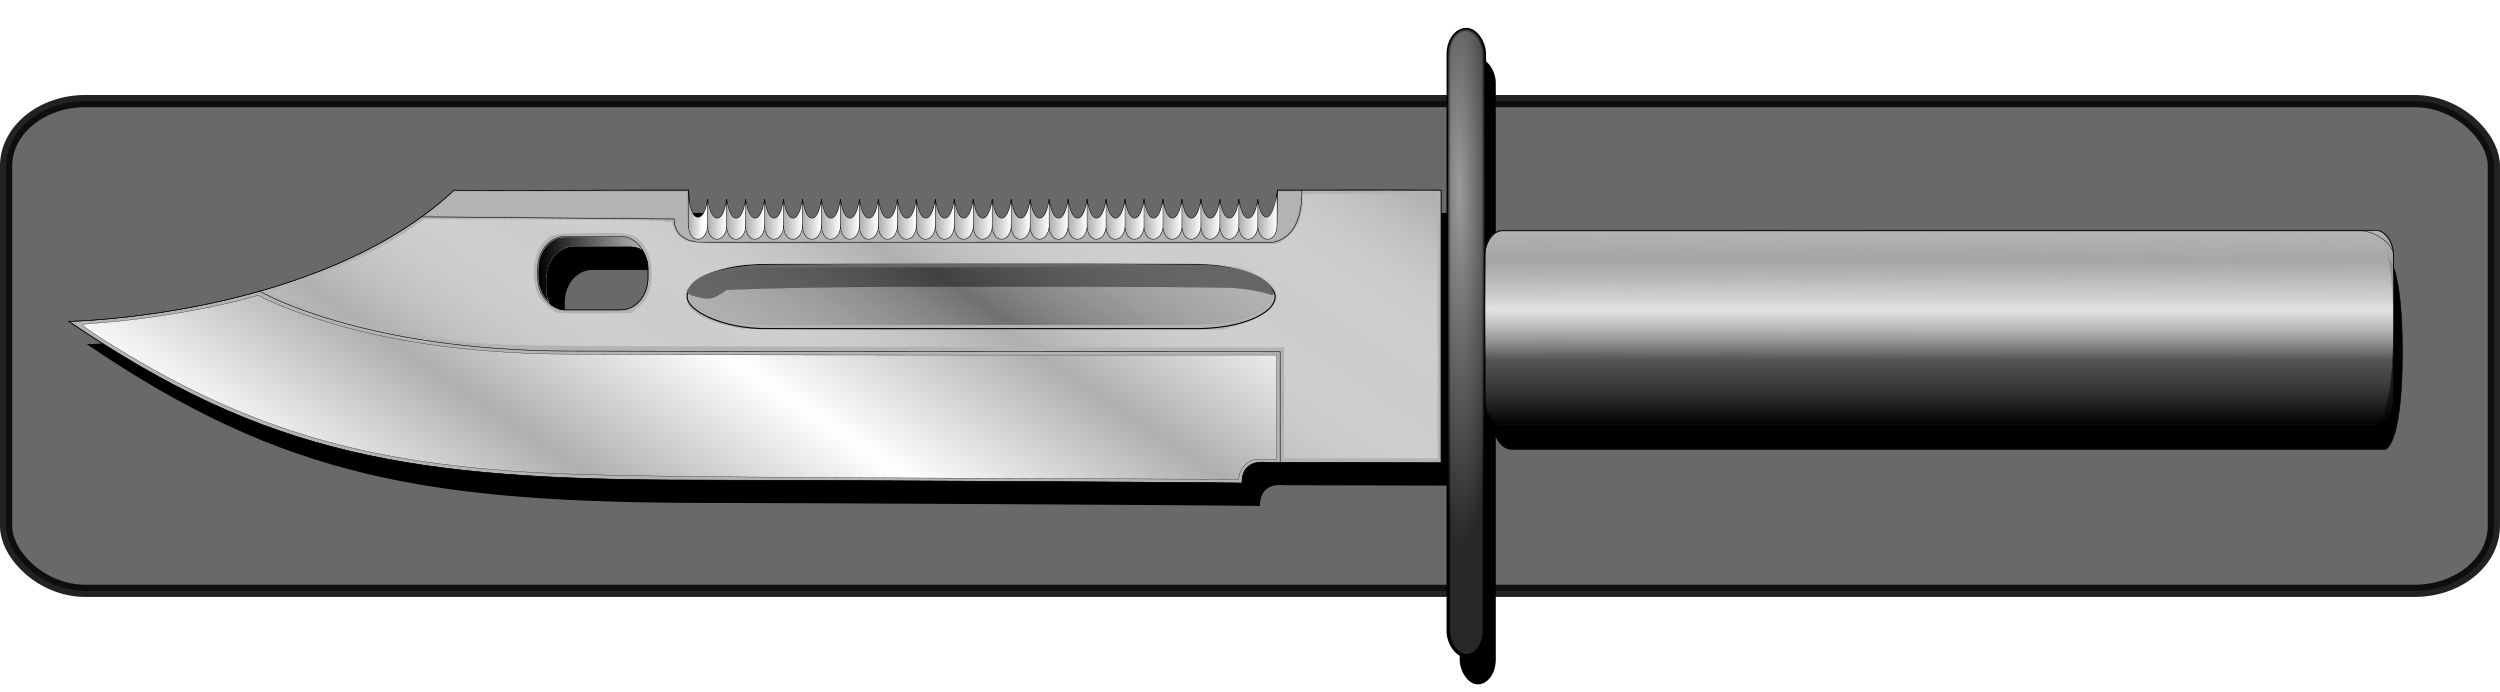 <svg xmlns="http://www.w3.org/2000/svg" xmlns:xlink="http://www.w3.org/1999/xlink" viewBox="0 0 437.53 121.11" version="1.0" enable-background="new"><defs><linearGradient id="v" y2="287.09" xlink:href="#a" gradientUnits="userSpaceOnUse" x2="-233.87" y1="287.09" x1="-237.09"/><linearGradient id="b"><stop offset="0"/><stop offset="1" stop-color="#727272" stop-opacity="0"/></linearGradient><linearGradient id="L" y2="310.84" xlink:href="#a" spreadMethod="reflect" gradientUnits="userSpaceOnUse" x2="-283.62" y1="336.34" x1="-300.77"/><linearGradient id="P" y2="298.8" xlink:href="#b" gradientUnits="userSpaceOnUse" x2="-97.062" gradientTransform="matrix(1 0 0 -1 .911 .109)" y1="322.66" x1="-97.062"/><linearGradient id="e" y2="295.53" gradientUnits="userSpaceOnUse" x2="-298.7" y1="295.53" x1="-316.63"><stop offset="0"/><stop offset=".5" stop-opacity=".498"/><stop offset="1" stop-opacity="0"/></linearGradient><linearGradient id="f" y2="286.83" xlink:href="#a" gradientUnits="userSpaceOnUse" x2="-287.8" y1="286.83" x1="-290.25"/><linearGradient id="g" y2="287.07" xlink:href="#a" gradientUnits="userSpaceOnUse" x2="-283.67" y1="287.07" x1="-286.9"/><linearGradient id="h" y2="287.11" xlink:href="#a" gradientUnits="userSpaceOnUse" x2="-280.36" y1="287.11" x1="-283.56"/><linearGradient id="i" y2="287.11" xlink:href="#a" gradientUnits="userSpaceOnUse" x2="-277.04" y1="287.11" x1="-280.25"/><linearGradient id="j" y2="287.1" xlink:href="#a" gradientUnits="userSpaceOnUse" x2="-273.72" y1="287.1" x1="-276.94"/><linearGradient id="k" y2="287.1" xlink:href="#a" gradientUnits="userSpaceOnUse" x2="-270.4" y1="287.1" x1="-273.62"/><linearGradient id="l" y2="287.1" xlink:href="#a" gradientUnits="userSpaceOnUse" x2="-267.08" y1="287.1" x1="-270.29"/><linearGradient id="m" y2="287.1" xlink:href="#a" gradientUnits="userSpaceOnUse" x2="-263.76" y1="287.1" x1="-266.98"/><linearGradient id="n" y2="287.09" xlink:href="#a" gradientUnits="userSpaceOnUse" x2="-260.44" y1="287.09" x1="-263.65"/><linearGradient id="o" y2="287.09" xlink:href="#a" gradientUnits="userSpaceOnUse" x2="-257.12" y1="287.09" x1="-260.33"/><linearGradient id="p" y2="287.09" xlink:href="#a" gradientUnits="userSpaceOnUse" x2="-253.8" y1="287.09" x1="-257.01"/><linearGradient id="q" y2="287.09" xlink:href="#a" gradientUnits="userSpaceOnUse" x2="-250.48" y1="287.09" x1="-253.69"/><linearGradient id="r" y2="287.09" xlink:href="#a" gradientUnits="userSpaceOnUse" x2="-247.16" y1="287.09" x1="-250.37"/><linearGradient id="s" y2="287.09" xlink:href="#a" gradientUnits="userSpaceOnUse" x2="-243.84" y1="287.09" x1="-247.05"/><linearGradient id="t" y2="287.09" xlink:href="#a" gradientUnits="userSpaceOnUse" x2="-240.52" y1="287.09" x1="-243.73"/><linearGradient id="u" y2="287.09" xlink:href="#a" gradientUnits="userSpaceOnUse" x2="-237.2" y1="287.09" x1="-240.41"/><linearGradient id="a"><stop offset="0" stop-color="#afafaf"/><stop offset="1" stop-color="#fff"/></linearGradient><linearGradient id="w" y2="287.09" xlink:href="#a" gradientUnits="userSpaceOnUse" x2="-230.55" y1="287.09" x1="-233.77"/><linearGradient id="x" y2="287.09" xlink:href="#a" gradientUnits="userSpaceOnUse" x2="-227.23" y1="287.09" x1="-230.45"/><linearGradient id="H" y2="287.1" xlink:href="#a" gradientUnits="userSpaceOnUse" x2="-194.04" y1="287.1" x1="-197.25"/><linearGradient id="G" y2="287.1" xlink:href="#a" gradientUnits="userSpaceOnUse" x2="-197.36" y1="287.1" x1="-200.57"/><linearGradient id="F" y2="287.1" xlink:href="#a" gradientUnits="userSpaceOnUse" x2="-200.68" y1="287.1" x1="-203.89"/><linearGradient id="E" y2="287.1" xlink:href="#a" gradientUnits="userSpaceOnUse" x2="-204" y1="287.1" x1="-207.21"/><linearGradient id="D" y2="287.09" xlink:href="#a" gradientUnits="userSpaceOnUse" x2="-207.31" y1="287.09" x1="-210.53"/><linearGradient id="C" y2="287.09" xlink:href="#a" gradientUnits="userSpaceOnUse" x2="-210.63" y1="287.09" x1="-213.85"/><linearGradient id="B" y2="287.09" xlink:href="#a" gradientUnits="userSpaceOnUse" x2="-213.95" y1="287.09" x1="-217.17"/><linearGradient id="A" y2="287.09" xlink:href="#a" gradientUnits="userSpaceOnUse" x2="-217.27" y1="287.09" x1="-220.49"/><linearGradient id="z" y2="287.09" xlink:href="#a" gradientUnits="userSpaceOnUse" x2="-220.59" y1="287.09" x1="-223.81"/><linearGradient id="y" y2="287.09" xlink:href="#a" gradientUnits="userSpaceOnUse" x2="-223.91" y1="287.09" x1="-227.13"/><linearGradient id="J" y2="286.53" xlink:href="#a" gradientUnits="userSpaceOnUse" x2="-187.37" y1="286.53" x1="-190.61"/><linearGradient id="I" y2="287.1" xlink:href="#a" gradientUnits="userSpaceOnUse" x2="-190.72" y1="287.1" x1="-193.93"/><linearGradient id="M" y2="310.84" spreadMethod="reflect" gradientUnits="userSpaceOnUse" x2="-283.62" y1="336.34" x1="-300.77"><stop offset="0" stop-color="#afafaf"/><stop offset="1" stop-color="#fff" stop-opacity=".318"/></linearGradient><linearGradient id="N" y2="310.84" xlink:href="#b" spreadMethod="reflect" gradientUnits="userSpaceOnUse" x2="-280.3" y1="336.34" x1="-297.77"/><linearGradient id="O" y2="310.84" gradientUnits="userSpaceOnUse" x2="-96.938" gradientTransform="translate(.911 -.109)" y1="288.55" x1="-96.812"><stop offset="0" stop-color="#b3b3b3"/><stop offset="1" stop-color="#b3b3b3" stop-opacity="0"/></linearGradient><linearGradient id="Q" y2="279.72" spreadMethod="reflect" gradientUnits="userSpaceOnUse" x2="-96.954" gradientTransform="translate(.911 -.109)" y1="302.66" x1="-96.954"><stop offset="0" stop-color="#fff"/><stop offset=".385" stop-color="#fff" stop-opacity=".008"/><stop offset="1" stop-color="#f9f9f9" stop-opacity=".008"/></linearGradient><filter id="c"><feGaussianBlur stdDeviation="1.931"/></filter><filter id="K" height="1.451" width="1.039" y="-.226" x="-.02"><feGaussianBlur stdDeviation=".829"/></filter><radialGradient id="d" gradientUnits="userSpaceOnUse" cy="300.85" cx="-154.75" gradientTransform="matrix(-2.401 .016 -.133 -20.566 -486.94 6471.4)" r="3.657"><stop offset="0" stop-color="#f2f2f2"/><stop offset=".83"/><stop offset="1"/></radialGradient></defs><rect transform="translate(410.796 -248.419)" rx="13.89" ry="11.369" height="85.712" width="435.39" y="266.11" x="-409.73" stroke-linejoin="round" enable-background="accumulate" stroke-opacity=".866" stroke="#000" stroke-linecap="round" stroke-width="2.138" fill="#696969"/><g transform="translate(410.796 -248.419)" filter="url(#c)"><path d="M-328.17 285.69c-23.74 22.22-67.44 22.97-67.44 22.97 34.6 23.48 59.59 27.78 109.88 27.78 14.49 0 90.01.4 95.44.53-.07-4.36 4.18-3.63 4.18-3.63l30.66.07v-47.72s-14.28-.04-28.62 0h-.04l-.67 5.97-102.04.01-.32-5.98c-17.3-.03-35.09.12-41.03 0zm21.03 9.97h9.72c.67 0 1.3.15 1.88.43.18.09.3.27.47.38.46.86.81 1.83.81 2.94v1.62c0 3.11-2.12 5.63-4.78 5.63h-9.72c-.9 0-1.69-.35-2.41-.85-.13-.24-.31-.45-.4-.72-.25-.67-.38-1.41-.38-2.18v-1.63c0-.78.13-1.51.38-2.19.24-.67.59-1.3 1.03-1.81.43-.51.95-.9 1.53-1.19.57-.28 1.21-.43 1.87-.43z" fill-rule="evenodd"/><rect rx="3.157" ry="4.293" height="109.6" width="6.313" y="258.59" x="-155.33"/><path d="M-146.19 293.09H6.59c-.003-.01 3.063.05 3.063 16.97v.09c0 17.02-3.2 17.08-3.156 16.92h-152.69c-1.75 0-3.16-1.91-3.16-4.29v-25.4c0-2.38 1.41-4.29 3.16-4.29z" stroke-linejoin="round" enable-background="accumulate" stroke="#000" stroke-linecap="round" stroke-width=".1"/></g><g transform="translate(410.796 -248.419)"><path d="M-331.3 281.69c-23.74 22.22-67.43 22.97-67.43 22.97 34.59 23.48 59.59 27.78 109.87 27.78 14.49 0 90.01.4 95.44.53-.06-4.36 4.19-3.63 4.19-3.63l30.65.07v-47.72s-14.28-.04-28.62 0h-.03l-.68 5.97-102.04.01-.32-5.98c-17.3-.03-35.09.12-41.03 0zm21.03 9.97h9.72c.67 0 1.3.15 1.88.43.18.09.3.27.47.38.46.86.81 1.83.81 2.94v1.62c0 3.11-2.12 5.63-4.78 5.63h-9.72c-.89 0-1.69-.35-2.41-.85-.13-.24-.31-.45-.4-.72-.24-.67-.38-1.41-.38-2.18v-1.63c0-.78.14-1.51.38-2.19.24-.67.59-1.3 1.03-1.81.43-.51.96-.9 1.53-1.19.57-.28 1.21-.43 1.87-.43z" fill-rule="evenodd" stroke="#000" stroke-width=".1" fill="#b3b3b3"/><rect rx="13.89" ry="5.619" height="11.238" width="102.91" y="294.7" x="-290.55" stroke-linejoin="round" stroke-opacity=".974" stroke="#000" stroke-linecap="round" stroke-width=".2" fill="none"/><path d="M-298.19 292.47c-.17-.11-.29-.29-.47-.38-.57-.28-1.21-.43-1.87-.43h-9.72c-.66 0-1.3.15-1.87.43-.58.29-1.1.68-1.54 1.19-.43.51-.79 1.14-1.03 1.81-.24.68-.37 1.41-.37 2.19v1.63c0 .77.13 1.51.37 2.18.1.27.28.48.41.72.71.5 1.51.85 2.4.85h9.72c2.66 0 4.79-2.52 4.78-5.63v-1.62c0-1.11-.34-2.08-.81-2.94z" stroke-linejoin="round" stroke-opacity=".974" stroke="#000" stroke-linecap="round" stroke-width=".1" fill="none"/><path d="M-311.88 289.78c-2.65 0-4.81 2.51-4.81 5.63v1.62c0 2.07 1 3.81 2.41 4.78-.13-.24-.31-.45-.41-.72-.24-.67-.37-1.41-.37-2.18v-1.63c0-.78.13-1.51.37-2.19.24-.67.6-1.3 1.03-1.81.44-.51.96-.9 1.54-1.19.57-.28 1.21-.43 1.87-.43h9.72c.66 0 1.3.15 1.87.43.18.09.3.27.47.38-.85-1.58-2.25-2.69-3.97-2.69h-9.72z" stroke-linejoin="round" stroke-opacity=".974" stroke="#000" stroke-linecap="round" stroke-width=".1" fill="none"/><path d="M-337.01 286.37l44.19.38s-.37 4.12 5.18 4.12l99.27-.01s5.6 0 5.41-9.12M-365.42 299.31c.31.32 18.18 10.42 54.04 10.55 35.86.12 124.63.12 124.63.12s.01 19.34 0 19.38" stroke="#000" stroke-width=".1" fill="none"/><rect rx="3.157" ry="4.293" height="109.6" width="6.313" y="253.59" x="-157.33" stroke-linejoin="round" stroke="#000" stroke-linecap="round" stroke-width=".6" fill="#4d4d4d"/><path d="M-147.75 288.83H5.02c.003-.01 3.069.05 3.069 16.98v.08c0 17.02-3.2 17.09-3.157 16.92h-152.68c-1.75 0-3.16-1.91-3.16-4.29v-25.4c0-2.38 1.41-4.29 3.16-4.29z" stroke-linejoin="round" enable-background="accumulate" stroke="#000" stroke-linecap="round" stroke-width=".1" fill="#747474"/><g stroke="#000" stroke-width=".1"><path d="M-283.62 283.24v4.49M-280.3 283.26v4.47" fill-rule="evenodd" fill-opacity=".75"/><path d="M-283.62 283.28c.59 4.45 2.71 4.45 3.32.01M-283.62 287.73c0 3.53 3.32 3.25 3.32 0" fill="none"/><path d="M-220.54 283.26v4.47" fill-rule="evenodd" fill-opacity=".75"/><path d="M-223.86 283.28c.59 4.45 2.71 4.45 3.32.01M-223.86 287.73c0 3.53 3.32 3.25 3.32 0" fill="none"/><path d="M-213.899 283.26v4.47" fill-rule="evenodd" fill-opacity=".75"/><path d="M-217.219 283.28c.59 4.45 2.71 4.45 3.32.01M-217.219 287.73c0 3.53 3.32 3.25 3.32 0" fill="none"/><path d="M-263.704 283.26v4.47" fill-rule="evenodd" fill-opacity=".75"/><path d="M-267.024 283.28c.59 4.45 2.71 4.45 3.32.01M-267.024 287.73c0 3.53 3.32 3.25 3.32 0" fill="none"/><path d="M-273.665 283.26v4.47" fill-rule="evenodd" fill-opacity=".75"/><path d="M-276.985 283.28c.59 4.45 2.71 4.45 3.32.01M-276.985 287.73c0 3.53 3.32 3.25 3.32 0" fill="none"/><path d="M-227.18 283.26v4.47" fill-rule="evenodd" fill-opacity=".75"/><path d="M-230.5 283.28c.59 4.45 2.71 4.45 3.32.01M-230.5 287.73c0 3.53 3.32 3.25 3.32 0" fill="none"/><path d="M-217.22 283.26v4.47" fill-rule="evenodd" fill-opacity=".75"/><path d="M-220.54 283.28c.59 4.45 2.71 4.45 3.32.01M-220.54 287.73c0 3.53 3.32 3.25 3.32 0" fill="none"/><path d="M-207.258 283.26v4.47" fill-rule="evenodd" fill-opacity=".75"/><path d="M-210.578 283.28c.59 4.45 2.71 4.45 3.32.01M-210.578 287.73c0 3.53 3.32 3.25 3.32 0" fill="none"/><path d="M-260.384 283.26v4.47" fill-rule="evenodd" fill-opacity=".75"/><path d="M-263.704 283.28c.59 4.45 2.71 4.45 3.32.01M-263.704 287.73c0 3.53 3.32 3.25 3.32 0" fill="none"/><path d="M-233.821 283.26v4.47" fill-rule="evenodd" fill-opacity=".75"/><path d="M-237.141 283.28c.59 4.45 2.71 4.45 3.32.01M-237.141 287.73c0 3.53 3.32 3.25 3.32 0" fill="none"/><path d="M-240.462 283.26v4.47" fill-rule="evenodd" fill-opacity=".75"/><path d="M-243.782 283.28c.59 4.45 2.71 4.45 3.32.01M-243.782 287.73c0 3.53 3.32 3.25 3.32 0" fill="none"/><g><path d="M-253.743 283.26v4.47" fill-rule="evenodd" fill-opacity=".75"/><path d="M-257.063 283.28c.59 4.45 2.71 4.45 3.32.01M-257.063 287.73c0 3.53 3.32 3.25 3.32 0" fill="none"/></g><g><path d="M-243.782 283.26v4.47" fill-rule="evenodd" fill-opacity=".75"/><path d="M-247.102 283.28c.59 4.45 2.71 4.45 3.32.01M-247.102 287.73c0 3.53 3.32 3.25 3.32 0" fill="none"/></g><g><path d="M-210.579 283.26v4.47" fill-rule="evenodd" fill-opacity=".75"/><path d="M-213.899 283.28c.59 4.45 2.71 4.45 3.32.01M-213.899 287.73c0 3.53 3.32 3.25 3.32 0" fill="none"/></g><g><path d="M-223.86 283.26v4.47" fill-rule="evenodd" fill-opacity=".75"/><path d="M-227.18 283.28c.59 4.45 2.71 4.45 3.32.01M-227.18 287.73c0 3.53 3.32 3.25 3.32 0" fill="none"/></g><g><path d="M-237.141 283.26v4.47" fill-rule="evenodd" fill-opacity=".75"/><path d="M-240.461 283.28c.59 4.45 2.71 4.45 3.32.01M-240.461 287.73c0 3.53 3.32 3.25 3.32 0" fill="none"/></g><g><path d="M-250.423 283.26v4.47" fill-rule="evenodd" fill-opacity=".75"/><path d="M-253.743 283.28c.59 4.45 2.71 4.45 3.32.01M-253.743 287.73c0 3.53 3.32 3.25 3.32 0" fill="none"/></g><g><path d="M-267.024 283.26v4.47" fill-rule="evenodd" fill-opacity=".75"/><path d="M-270.344 283.28c.59 4.45 2.71 4.45 3.32.01M-270.344 287.73c0 3.53 3.32 3.25 3.32 0" fill="none"/></g><g><path d="M-270.345 283.26v4.47" fill-rule="evenodd" fill-opacity=".75"/><path d="M-273.665 283.28c.59 4.45 2.71 4.45 3.32.01M-273.665 287.73c0 3.53 3.32 3.25 3.32 0" fill="none"/></g><g><path d="M-247.102 283.26v4.47" fill-rule="evenodd" fill-opacity=".75"/><path d="M-250.422 283.28c.59 4.45 2.71 4.45 3.32.01M-250.422 287.73c0 3.53 3.32 3.25 3.32 0" fill="none"/></g><g><path d="M-276.985 283.26v4.47" fill-rule="evenodd" fill-opacity=".75"/><path d="M-280.305 283.28c.59 4.45 2.71 4.45 3.32.01M-280.305 287.73c0 3.53 3.32 3.25 3.32 0" fill="none"/><path d="M-286.955 283.26v4.47" fill-rule="evenodd" fill-opacity=".75"/></g><g><path d="M-230.5 283.26v4.47" fill-rule="evenodd" fill-opacity=".75"/><path d="M-233.82 283.28c.59 4.45 2.71 4.45 3.32.01M-233.82 287.73c0 3.53 3.32 3.25 3.32 0" fill="none"/></g><g><path d="M-257.063 283.26v4.47" fill-rule="evenodd" fill-opacity=".75"/><path d="M-260.383 283.28c.59 4.45 2.71 4.45 3.32.01M-260.383 287.73c0 3.53 3.32 3.25 3.32 0" fill="none"/></g><g><path d="M-200.624 283.26v4.47" fill-rule="evenodd" fill-opacity=".75"/><path d="M-203.944 283.28c.59 4.45 2.71 4.45 3.32.01M-203.944 287.73c0 3.53 3.32 3.25 3.32 0" fill="none"/></g><g><path d="M-193.983 283.26v4.47" fill-rule="evenodd" fill-opacity=".75"/><path d="M-197.303 283.28c.59 4.45 2.71 4.45 3.32.01M-197.303 287.73c0 3.53 3.32 3.25 3.32 0" fill="none"/></g><g><path d="M-197.304 283.26v4.47" fill-rule="evenodd" fill-opacity=".75"/><path d="M-200.624 283.28c.59 4.45 2.71 4.45 3.32.01M-200.624 287.73c0 3.53 3.32 3.25 3.32 0" fill="none"/></g><g><path d="M-203.944 283.26v4.47" fill-rule="evenodd" fill-opacity=".75"/><path d="M-207.264 283.28c.59 4.45 2.71 4.45 3.32.01M-207.264 287.73c0 3.53 3.32 3.25 3.32 0" fill="none"/></g><g><path d="M-283.615 283.26v4.47" fill-rule="evenodd" fill-opacity=".75"/><path d="M-286.955 283.28c.59 4.45 2.73 4.45 3.34.01M-286.955 287.73c0 3.53 3.34 3.25 3.34 0" fill="none"/></g><path d="M-190.66 283.26v4.47" fill-rule="evenodd" fill-opacity=".75"/><g fill="none"><path d="M-193.98 283.28c.59 4.45 2.71 4.45 3.32.01M-193.98 287.73c0 3.53 3.32 3.25 3.32 0"/></g><g><path d="M-290.305 281.7c0 1.49.02 4.54.02 6.03" fill-rule="evenodd" fill-opacity=".75"/><path d="M-290.285 287.73c0 3.53 3.33 3.25 3.33 0" fill="none"/><g fill="none"><path d="M-187.23 281.7c14.34-.04 28.64 0 28.64 0v47.73l-30.69-.07s-4.23-.75-4.16 3.6c-5.43-.12-80.97-.5-95.46-.5-50.29 0-75.26-4.3-109.86-27.78 0 0 43.69-.76 67.43-22.98 5.93.12 23.72-.03 41.03 0M-286.95 283.29c-.59 4.45-3.28 4.44-3.35-1.59"/></g></g><path d="M-187.21 281.69c0 1.49-.11 4.55-.11 6.04" fill-rule="evenodd" fill-opacity=".75"/><g fill="none"><path d="M-190.68 283.27c.59 4.45 2.72 4.46 3.48-1.57M-187.32 287.73c0 3.53-3.34 3.25-3.34 0"/></g></g><rect rx="3.157" ry="4.293" height="109.6" width="6.313" y="253.59" x="-157.33" opacity=".479" fill="url(#d)"/><path d="M-315.13 300.86c-.6-.68-.99-1.45-1.24-2.4-.29-1.13-.27-3.53.04-4.7.39-1.47 1.4-2.78 2.59-3.37 1.01-.49.66-.47 6.7-.47 4.4 0 5.43.02 5.71.09.82.21 1.55.67 2.18 1.36.22.23.39.44.39.47s-.12.01-.27-.05c-.74-.26-.95-.27-6.36-.27-5.58 0-5.68 0-6.5.33-1.77.72-2.95 2.41-3.25 4.66-.05.33-.06 1.07-.04 1.97.02 1.29.04 1.51.18 2.04.09.33.15.6.14.61 0 .01-.13-.11-.27-.27z" stroke-linejoin="round" stroke="#000" stroke-linecap="round" stroke-width=".013" fill="url(#e)"/></g><path transform="translate(410.796 -248.419)" d="M-288.82 290.21c-.13-.02-.27-.06-.4-.13-.53-.28-.89-.93-.99-1.81-.02-.22-.02-.37-.03-1.65v-2.24l-.01-.93.02.16c.13.87.31 1.53.57 2.04.12.23.24.4.38.54s.28.22.43.27c.07.02.08.02.2.02s.14 0 .21-.02c.26-.07.52-.29.75-.63.24-.36.46-.9.61-1.52.02-.07.04-.18.05-.22l.02-.08v2.01c0 1.46 0 2.03-.01 2.09-.05.41-.12.7-.24.98-.25.61-.7 1.02-1.21 1.11-.09.01-.27.02-.35.01z" stroke-linejoin="round" stroke="#000" stroke-linecap="round" stroke-width=".001" fill="url(#f)"/><path transform="translate(410.796 -248.419)" d="M-285.48 290.21c-.69-.1-1.19-.73-1.35-1.7-.07-.38-.07-.35-.07-2.62 0-2.01 0-2.02.02-1.95.23 1.24.59 2.09 1.04 2.49.11.1.23.17.36.21.07.02.08.02.2.02s.13 0 .2-.02c.47-.14.87-.73 1.17-1.72.08-.25.16-.55.23-.91.01-.05.01 3.82 0 3.98-.07 1.16-.61 2.01-1.4 2.2-.07.01-.1.02-.23.02h-.17z" stroke-linejoin="round" stroke="#000" stroke-linecap="round" stroke-width=".001" fill="url(#g)"/><path transform="translate(410.796 -248.419)" d="M-282.15 290.21c-.45-.07-.83-.37-1.08-.86-.19-.36-.29-.8-.32-1.33-.01-.17-.01-4.05 0-4 .08.4.14.63.21.88.3.99.72 1.61 1.18 1.74.09.03.25.03.33.02.21-.05.42-.19.61-.42.33-.41.61-1.12.81-2.02.02-.11.04-.21.05-.22 0-.04 0 3.92-.01 4.03-.03.47-.13.87-.31 1.23-.26.5-.62.82-1.08.93-.07.01-.1.02-.22.02h-.17z" stroke-linejoin="round" stroke="#000" stroke-linecap="round" stroke-width=".001" fill="url(#h)"/><path transform="translate(410.796 -248.419)" d="M-278.84 290.21c-.55-.07-1.02-.55-1.24-1.26-.08-.25-.12-.47-.15-.83-.02-.11-.02-4.18-.01-4.11 0 .02.02.12.05.22.3 1.42.81 2.3 1.4 2.42.07.02.2.02.28 0 .49-.1.93-.72 1.24-1.74.08-.26.16-.61.22-.88.01-.08.01-.04.01 1.93 0 2.18 0 2.08-.04 2.38-.1.6-.32 1.1-.66 1.44-.29.29-.61.44-.96.43h-.14z" stroke-linejoin="round" stroke="#000" stroke-linecap="round" stroke-width=".001" fill="url(#i)"/><path transform="translate(410.796 -248.419)" d="M-275.52 290.21c-.5-.07-.93-.46-1.18-1.08-.1-.26-.16-.55-.2-.9-.03-.29-.04-.49-.04-2.44.01-1.64.01-1.86.02-1.8.05.29.14.65.21.9.32 1.05.75 1.67 1.24 1.76.09.02.25.02.33-.01.26-.07.52-.31.74-.67.25-.41.46-.99.61-1.69.02-.1.05-.21.06-.25.01-.08.01-.04.01 1.93 0 2.16 0 2.08-.04 2.35-.07.5-.23.91-.46 1.24-.25.35-.6.59-.96.65-.08.01-.26.02-.34.01z" stroke-linejoin="round" stroke="#000" stroke-linecap="round" stroke-width=".001" fill="url(#j)"/><path transform="translate(410.796 -248.419)" d="M-272.2 290.21c-.5-.07-.93-.46-1.18-1.08-.1-.26-.16-.55-.2-.9-.03-.29-.04-.49-.04-2.44.01-1.64.01-1.86.02-1.8.05.29.14.65.21.9.32 1.05.75 1.67 1.24 1.76.09.02.25.02.33-.01.57-.16 1.05-1.01 1.35-2.36.02-.1.05-.21.06-.25.01-.08.01-.04.01 1.93 0 2.16 0 2.08-.04 2.35-.07.5-.23.92-.46 1.24-.26.36-.6.59-.96.65-.08.01-.26.02-.34.01z" stroke-linejoin="round" stroke="#000" stroke-linecap="round" stroke-width=".001" fill="url(#k)"/><path transform="translate(410.796 -248.419)" d="M-268.88 290.21c-.5-.07-.93-.46-1.18-1.08-.1-.26-.16-.55-.2-.9-.03-.29-.04-.49-.03-2.44 0-1.64 0-1.86.01-1.8.05.29.14.65.21.9.32 1.05.75 1.67 1.24 1.76.09.02.25.02.33-.01.57-.16 1.05-1.01 1.35-2.36.03-.1.05-.21.06-.25.01-.08.01-.04.01 1.94 0 2.16 0 2.07-.04 2.34-.07.5-.23.92-.46 1.24-.26.36-.6.59-.96.65-.08.01-.26.02-.34.01z" stroke-linejoin="round" stroke="#000" stroke-linecap="round" stroke-width=".001" fill="url(#l)"/><path transform="translate(410.796 -248.419)" d="M-265.56 290.21c-.56-.07-1.02-.55-1.24-1.28-.1-.3-.14-.6-.16-1.04-.02-.35-.02-3.99 0-3.9.05.29.14.65.22.9.31 1.05.74 1.67 1.23 1.76.09.02.25.02.33-.01.57-.16 1.05-1.01 1.35-2.36.03-.1.05-.21.06-.25.01-.08.01-.04.01 1.94 0 2.18 0 2.07-.04 2.37-.13.83-.51 1.46-1.06 1.74-.18.09-.36.13-.56.13h-.14z" stroke-linejoin="round" stroke="#000" stroke-linecap="round" stroke-width=".001" fill="url(#m)"/><path transform="translate(410.796 -248.419)" d="M-262.24 290.21c-.55-.07-1.02-.55-1.24-1.28-.06-.2-.11-.42-.14-.66-.03-.32-.04-.49-.03-2.48v-1.82c.15.76.32 1.32.55 1.77.26.53.58.85.91.91.09.02.25.02.33-.01.57-.16 1.05-1.01 1.35-2.36.03-.1.05-.21.06-.25.01-.08.01-.04.01 1.94 0 1.83 0 2.02-.01 2.14-.04.32-.09.56-.17.81-.24.7-.72 1.18-1.28 1.28-.08.01-.26.02-.34.01z" stroke-linejoin="round" stroke="#000" stroke-linecap="round" stroke-width=".001" fill="url(#n)"/><path transform="translate(410.796 -248.419)" d="M-258.92 290.21c-.55-.07-1.02-.55-1.24-1.28-.06-.2-.11-.42-.14-.66-.03-.33-.03-.49-.03-2.48v-1.82c.15.76.33 1.32.55 1.77.26.53.58.85.91.91.09.02.25.02.33-.01.33-.09.64-.42.89-.95.21-.43.37-.95.52-1.68.01-.04.01.17.01 1.84v2.06c-.03.5-.12.93-.3 1.3-.26.55-.68.91-1.16.99-.08.01-.26.02-.34.01z" stroke-linejoin="round" stroke="#000" stroke-linecap="round" stroke-width=".001" fill="url(#o)"/><path transform="translate(410.796 -248.419)" d="M-255.58 290.21c-.01 0-.04-.01-.08-.01a1.23 1.23 0 01-.65-.35c-.36-.35-.59-.89-.67-1.58-.03-.33-.03-.49-.03-2.48v-1.82c.15.76.33 1.32.55 1.77.26.53.58.85.91.91.09.02.25.02.33-.01.37-.1.72-.52.99-1.18.17-.4.3-.85.42-1.45.01-.04.01.17.01 1.84v2.06c-.03.5-.12.93-.3 1.3-.26.55-.68.91-1.16.99-.07.01-.28.02-.32.01z" stroke-linejoin="round" stroke="#000" stroke-linecap="round" stroke-width=".001" fill="url(#p)"/><path transform="translate(410.796 -248.419)" d="M-252.28 290.21c-.21-.03-.44-.13-.63-.28-.07-.06-.19-.19-.26-.28-.26-.34-.42-.81-.48-1.38-.04-.33-.04-.49-.04-2.48 0-1.24 0-1.85.01-1.82.14.76.32 1.32.54 1.77.26.53.58.85.91.91.09.02.25.02.33-.01.24-.07.49-.28.69-.59.3-.46.53-1.11.72-2.04.01-.04.01.17.01 1.84v2.06c-.03.5-.12.93-.3 1.3-.26.55-.68.91-1.16.99-.08.01-.26.02-.34.01z" stroke-linejoin="round" stroke="#000" stroke-linecap="round" stroke-width=".001" fill="url(#q)"/><path transform="translate(410.796 -248.419)" d="M-248.96 290.21c-.21-.03-.44-.13-.63-.28-.07-.06-.19-.19-.26-.28-.26-.34-.42-.81-.48-1.38-.04-.33-.04-.49-.04-2.48 0-1.24 0-1.85.01-1.82.14.76.32 1.31.54 1.77.26.53.58.85.91.91.09.02.25.02.33-.01.24-.07.49-.28.69-.59.19-.29.36-.69.5-1.15.08-.27.14-.51.22-.89.01-.04.01.16.01 1.84v2.06c-.02.5-.12.93-.3 1.3-.26.55-.68.91-1.15.99-.09.01-.27.02-.35.01z" stroke-linejoin="round" stroke="#000" stroke-linecap="round" stroke-width=".001" fill="url(#r)"/><path transform="translate(410.796 -248.419)" d="M-245.64 290.21c-.21-.03-.44-.13-.63-.28-.07-.06-.19-.19-.26-.28-.26-.34-.42-.81-.48-1.38-.04-.33-.04-.49-.04-2.48 0-1.24 0-1.85.01-1.82.15.76.32 1.31.54 1.77.26.53.58.85.91.91.09.02.25.02.33-.01.24-.07.49-.28.69-.59.19-.29.36-.69.5-1.15.08-.27.14-.51.22-.89.01-.04.01.16.01 1.84 0 1.87 0 2.12-.02 2.34-.06.47-.18.88-.38 1.21-.27.44-.64.73-1.05.8-.09.01-.27.02-.35.01z" stroke-linejoin="round" stroke="#000" stroke-linecap="round" stroke-width=".001" fill="url(#s)"/><path transform="translate(410.796 -248.419)" d="M-242.32 290.21c-.21-.03-.44-.13-.63-.28-.07-.06-.19-.19-.26-.28-.25-.34-.42-.81-.48-1.38-.04-.33-.04-.49-.04-2.48 0-1.24 0-1.85.01-1.82.15.77.33 1.34.55 1.79.26.52.57.83.91.89.08.02.24.02.32-.01.24-.07.49-.28.69-.59.19-.29.36-.69.5-1.15.08-.27.15-.51.22-.89.01-.04.01.16.01 1.84.01 1.87 0 2.12-.02 2.34-.06.47-.18.88-.38 1.21-.27.44-.64.73-1.05.8-.09.01-.27.02-.35.01z" stroke-linejoin="round" stroke="#000" stroke-linecap="round" stroke-width=".001" fill="url(#t)"/><path transform="translate(410.796 -248.419)" d="M-238.99 290.21c-.22-.03-.45-.13-.64-.28-.07-.06-.19-.19-.26-.28-.27-.36-.43-.85-.49-1.45-.03-.29-.03-.5-.03-2.4 0-1.25 0-1.86.01-1.83 0 .02.02.13.05.24.3 1.44.81 2.32 1.41 2.44.08.02.24.02.32-.01.24-.07.49-.28.69-.59.19-.29.36-.69.51-1.15.07-.27.14-.51.21-.89.01-.04.01.16.01 1.84.01 1.87 0 2.12-.02 2.34-.08.68-.31 1.23-.68 1.59-.29.29-.61.44-.96.43h-.13z" stroke-linejoin="round" stroke="#000" stroke-linecap="round" stroke-width=".001" fill="url(#u)"/><path transform="translate(410.796 -248.419)" d="M-235.67 290.21c-.22-.03-.45-.13-.63-.28-.08-.06-.2-.19-.27-.28-.26-.36-.43-.85-.49-1.45-.03-.29-.03-.5-.03-2.4 0-1.25 0-1.86.01-1.83 0 .02.02.13.05.24.3 1.44.81 2.32 1.41 2.44.08.02.24.02.32-.01.16-.04.29-.13.44-.27.21-.22.38-.5.55-.89.17-.41.29-.83.42-1.47.01-.04.01.17.02 1.84 0 1.88-.01 2.12-.03 2.34-.08.68-.31 1.23-.68 1.59-.29.29-.61.44-.96.43h-.13z" stroke-linejoin="round" stroke="#000" stroke-linecap="round" stroke-width=".001" fill="url(#v)"/><path transform="translate(410.796 -248.419)" d="M-232.35 290.21c-.22-.03-.45-.13-.63-.28-.08-.06-.2-.19-.27-.28-.26-.36-.43-.85-.49-1.45-.03-.29-.03-.5-.03-2.41 0-1.22 0-1.85.01-1.83 0 .03.02.14.05.25.3 1.44.81 2.32 1.41 2.44.08.02.24.02.32-.01.16-.04.29-.13.44-.27.16-.16.28-.33.41-.59.23-.44.4-.98.56-1.77.01-.04.01.17.02 1.85 0 1.89-.01 2.11-.03 2.33-.08.68-.31 1.23-.68 1.59-.28.29-.61.44-.96.43h-.13z" stroke-linejoin="round" stroke="#000" stroke-linecap="round" stroke-width=".001" fill="url(#w)"/><path transform="translate(410.796 -248.419)" d="M-229.03 290.21c-.22-.03-.45-.13-.63-.28-.08-.06-.2-.19-.27-.28-.26-.36-.43-.85-.49-1.45-.03-.3-.03-.51-.03-2.41 0-1.22 0-1.85.01-1.83 0 .03.02.14.05.25.3 1.44.81 2.32 1.41 2.44.08.02.24.02.32-.01.16-.04.29-.13.44-.27.16-.16.28-.33.41-.59.23-.44.4-.99.57-1.79.01-.04.01 3.71 0 3.93-.04.8-.28 1.45-.7 1.86-.28.29-.61.44-.96.43h-.13z" stroke-linejoin="round" stroke="#000" stroke-linecap="round" stroke-width=".001" fill="url(#x)"/><path transform="translate(410.796 -248.419)" d="M-225.71 290.21c-.22-.03-.45-.13-.63-.28-.08-.06-.2-.19-.27-.28-.17-.23-.3-.52-.39-.86-.07-.29-.1-.51-.12-.98-.01-.21-.01-3.91 0-3.85 0 .03.02.14.05.25.3 1.44.81 2.32 1.41 2.44.08.02.24.02.32-.01.16-.04.29-.13.44-.27.05-.06.13-.14.16-.18.34-.47.62-1.2.82-2.19.01-.05.01 3.69 0 3.92-.04.8-.28 1.45-.7 1.86-.28.29-.61.44-.96.43h-.13z" stroke-linejoin="round" stroke="#000" stroke-linecap="round" stroke-width=".001" fill="url(#y)"/><path transform="translate(410.796 -248.419)" d="M-222.38 290.21c-.01 0-.04-.01-.07-.01a1.28 1.28 0 01-.31-.11c-.34-.16-.63-.5-.8-.94-.13-.33-.21-.69-.24-1.18-.01-.18-.01-4.07 0-4.01 0 .03.02.14.05.25.3 1.44.81 2.32 1.41 2.44.09.02.24.02.32-.01.16-.04.29-.13.44-.27.06-.06.13-.14.16-.18.34-.47.62-1.2.82-2.19.01-.05.01 3.69 0 3.92-.04.8-.28 1.45-.7 1.86-.28.29-.6.43-.96.43h-.12z" stroke-linejoin="round" stroke="#000" stroke-linecap="round" stroke-width=".001" fill="url(#z)"/><path transform="translate(410.796 -248.419)" d="M-219.06 290.21c-.01 0-.04-.01-.07-.01-.08-.02-.22-.06-.31-.11-.34-.16-.63-.5-.8-.94-.13-.33-.21-.69-.24-1.18-.01-.18-.01-4.07 0-4.01 0 .03.03.14.05.25.3 1.44.81 2.32 1.41 2.44.09.02.24.02.33-.01.15-.04.28-.13.43-.27.16-.16.28-.33.41-.59.23-.44.43-1.06.57-1.78.01-.05.01 3.69 0 3.92-.04.8-.28 1.45-.7 1.86-.28.29-.6.43-.96.43h-.12z" stroke-linejoin="round" stroke="#000" stroke-linecap="round" stroke-width=".001" fill="url(#A)"/><path transform="translate(410.796 -248.419)" d="M-215.74 290.21c-.01 0-.04-.01-.07-.01-.07-.01-.21-.06-.29-.09-.31-.15-.61-.47-.78-.85-.16-.37-.24-.76-.28-1.29-.01-.18-.01-4.07 0-4.01 0 .03.03.14.05.25.3 1.44.81 2.32 1.41 2.44.09.02.24.02.33-.01.15-.04.29-.13.43-.27.16-.16.28-.34.41-.59.23-.44.43-1.07.57-1.78.01-.05.01 3.69 0 3.92-.04.8-.28 1.45-.69 1.86-.29.29-.61.43-.96.43h-.13z" stroke-linejoin="round" stroke="#000" stroke-linecap="round" stroke-width=".001" fill="url(#B)"/><path transform="translate(410.796 -248.419)" d="M-212.42 290.21c-.01 0-.04-.01-.07-.01-.07-.01-.21-.06-.29-.09-.31-.15-.6-.47-.78-.85-.16-.37-.24-.76-.28-1.29-.01-.18-.01-4.07 0-4.01 0 .03.03.14.05.25.3 1.44.81 2.32 1.41 2.44.09.02.24.02.33-.01.15-.04.29-.13.43-.27.06-.06.13-.14.16-.18.35-.47.62-1.19.82-2.19 0-.03.01.61.01 1.97-.01 2.21 0 2.08-.05 2.39-.09.6-.32 1.09-.65 1.42-.29.29-.61.43-.96.43h-.13z" stroke-linejoin="round" stroke="#000" stroke-linecap="round" stroke-width=".001" fill="url(#C)"/><path transform="translate(410.796 -248.419)" d="M-209.1 290.21c-.01 0-.04-.01-.07-.01-.07-.01-.21-.06-.29-.09-.27-.13-.52-.38-.7-.71-.21-.37-.32-.82-.36-1.43-.01-.18-.01-4.07 0-4.01.02.12.1.47.14.62.26 1.02.62 1.69 1.05 1.96.14.09.27.13.44.12.15 0 .26-.04.41-.14.09-.06.25-.22.34-.33.35-.47.62-1.19.82-2.19 0-.03.01.61.01 1.97-.01 2.21 0 2.08-.05 2.39-.09.6-.32 1.09-.65 1.42-.29.29-.61.43-.96.43h-.13z" stroke-linejoin="round" stroke="#000" stroke-linecap="round" stroke-width=".001" fill="url(#D)"/><path transform="translate(410.796 -248.419)" d="M-205.84 290.2c-.69-.12-1.19-.81-1.33-1.85-.04-.28-.03-.22-.04-2.38 0-1.28 0-2 .01-1.98 0 .02.02.12.05.23.17.83.42 1.5.72 1.92.19.27.39.42.62.5.06.02.07.02.2.02.12 0 .14 0 .2-.02.28-.09.55-.35.79-.77.24-.44.46-1.09.61-1.86.01-.06.01 3.78 0 3.96-.02.31-.06.56-.13.82-.05.16-.09.28-.18.44-.11.24-.24.42-.4.58-.21.2-.43.32-.68.38-.1.02-.34.03-.44.01z" stroke-linejoin="round" stroke="#000" stroke-linecap="round" stroke-width=".001" fill="url(#E)"/><path transform="translate(410.796 -248.419)" d="M-202.51 290.2c-.28-.05-.53-.18-.73-.4-.32-.33-.52-.82-.61-1.45-.04-.28-.03-.22-.04-2.38 0-1.28 0-2 .01-1.98 0 .02.02.12.05.23.17.83.42 1.5.72 1.92.19.27.39.42.62.5.06.02.07.02.2.02.12 0 .14 0 .2-.02.28-.09.55-.35.79-.77.24-.43.46-1.1.61-1.86.01-.06.01 3.79 0 3.96-.02.39-.09.72-.2 1.02-.05.13-.17.37-.24.48-.21.33-.48.55-.79.67-.14.05-.22.07-.39.07-.1 0-.16 0-.2-.01z" stroke-linejoin="round" stroke="#000" stroke-linecap="round" stroke-width=".001" fill="url(#F)"/><path transform="translate(410.796 -248.419)" d="M-199.19 290.2c-.28-.05-.53-.18-.73-.4-.32-.33-.52-.82-.61-1.45-.03-.28-.03-.22-.04-2.38 0-1.28 0-2 .01-1.98 0 .02.02.12.05.23.24 1.18.64 1.99 1.11 2.31.08.05.14.08.23.11.06.02.07.02.2.02.12 0 .14 0 .2-.02.24-.07.47-.27.67-.58.3-.45.56-1.17.73-2.05.01-.06.01 3.79 0 3.96-.02.39-.09.72-.2 1.02-.05.13-.17.37-.24.48-.25.39-.57.63-.95.72-.07.01-.1.02-.23.02-.1 0-.16 0-.2-.01z" stroke-linejoin="round" stroke="#000" stroke-linecap="round" stroke-width=".001" fill="url(#G)"/><path transform="translate(410.796 -248.419)" d="M-195.87 290.2c-.28-.05-.53-.18-.73-.4-.32-.33-.52-.82-.61-1.45-.03-.28-.03-.22-.04-2.38 0-1.28.01-2 .01-1.98s.02.12.05.23c.24 1.18.64 1.99 1.11 2.31.08.05.14.08.23.11.06.02.07.02.2.02.12 0 .14 0 .2-.02.24-.07.47-.27.67-.58.3-.45.56-1.17.73-2.05.01-.06.01 3.79 0 3.96-.03.61-.18 1.11-.44 1.51-.25.37-.58.62-.95.71-.06.01-.1.02-.23.02-.1 0-.16 0-.2-.01z" stroke-linejoin="round" stroke="#000" stroke-linecap="round" stroke-width=".001" fill="url(#H)"/><path transform="translate(410.796 -248.419)" d="M-192.51 290.21c-.13-.02-.27-.06-.38-.12-.51-.25-.86-.85-.98-1.67-.02-.12-.03-.22-.04-.39-.02-.15-.02-4.11-.01-4.05.13.64.25 1.06.42 1.48.12.3.24.53.39.73.07.09.24.26.31.31.08.06.19.11.27.14.13.04.3.03.42-.01.42-.14.78-.63 1.07-1.43.11-.33.21-.69.31-1.18.01-.05.01 3.85 0 4-.03.47-.13.86-.3 1.21-.25.52-.63.85-1.09.96-.07.01-.1.02-.22.02h-.17z" stroke-linejoin="round" stroke="#000" stroke-linecap="round" stroke-width=".001" fill="url(#I)"/><path transform="translate(410.796 -248.419)" d="M-189.15 290.2c-.43-.08-.82-.39-1.09-.87-.15-.27-.27-.64-.32-1.01-.05-.28-.04-.17-.05-2.3v-1.97l.04.19c.09.37.17.68.27.95.23.66.52 1.08.84 1.23.1.05.15.06.28.06.1 0 .12 0 .18-.02.31-.1.58-.4.85-.93.29-.59.54-1.41.74-2.47l.04-.22v2.28c0 2.35-.01 2.76-.02 2.95-.05.68-.23 1.23-.54 1.62-.06.07-.18.2-.25.25-.15.12-.34.21-.53.25-.09.02-.33.03-.44.01z" stroke-linejoin="round" stroke="#000" stroke-linecap="round" stroke-width=".001" fill="url(#J)"/><path transform="translate(410.796 -248.419)" d="M-238.75 294.56c-22.31 0-37.93.11-39.75.25-5.43.42-10.01 1.44-11.34 3.47-.58.88-1.8 1.27.76 2 2.51.71 3.13.46 5.46-1.16 16.4-.61 32.81-.54 49.21-.56 22.32 0 37.93.11 39.75.25 2.6.2 4.78.64 6.57 1.25.02-.09.12-.19.12-.28 0-.28-.18-.79-.41-1.12-1.33-2.03-5.22-3.43-10.65-3.85-1.82-.14-17.41-.25-39.72-.25z" stroke-linejoin="round" filter="url(#K)" stroke="#000" stroke-linecap="round" stroke-width=".023" fill="#666"/><path transform="translate(410.796 -248.419)" d="M-255.22 332.05c-48.81-.24-59.39-.48-71.86-1.69-25.94-2.5-44.92-9.14-67.15-23.48-1.44-.93-2.28-1.6-2.08-1.66.19-.06 1.94-.22 3.89-.37 7.8-.59 19.73-2.65 25.72-4.46.94-.28 1.19-.28 1.6-.02.94.6 5.53 2.45 8.6 3.46 11.92 3.94 24.12 5.93 39.71 6.49 3.83.14 31.16.23 67.92.24h61.5v18.28l-2-.04c-1.55-.03-2.17.05-2.76.37-.82.44-1.59 1.51-1.8 2.5l-.13.63-11.93-.04c-6.56-.02-28.72-.12-49.23-.21z" stroke-linejoin="round" stroke="#000" stroke-linecap="round" stroke-width=".05" fill="url(#L)"/><path transform="translate(410.796 -248.419)" d="M-186.06 318.92v-9.69l-68.37-.11c-73.26-.12-69.85-.05-81-1.7-9.18-1.37-20.54-4.37-26.2-6.93l-1.95-.88 3.23-1.07c8.46-2.81 16.14-6.45 21.82-10.34l2.07-1.42 18.97.05c10.43.03 20.15.14 21.6.25l2.63.2.49 1.23c.34.88.85 1.42 1.8 1.9 1.31.67 1.32.67 52.58.67h51.26l1.09-.74c2.02-1.36 3.21-3.81 3.21-6.62v-1.38H-159.2v46.28h-26.86v-9.7zm-8.31-13.52c7.63-2.15 9.28-6.06 3.72-8.79-4.54-2.23-2.35-2.13-48.33-2.13-38.12 0-41.63.04-43.94.56-6.13 1.36-8.92 3.95-7.38 6.83.93 1.75 5.2 3.56 9.63 4.08 1.21.15 20.56.24 42.99.22l40.78-.05 2.53-.72zm-104.83-3.12c1.66-1.26 2.43-3.08 2.44-5.73.01-2.46-.39-3.89-1.53-5.42-1.38-1.85-2.29-2.04-9.26-1.93-5.89.09-6.24.14-7.25.85-2.1 1.5-3.05 4.87-2.34 8.3.31 1.51.65 2.14 1.78 3.26.76.76 1.73 1.46 2.15 1.55.42.08 3.47.13 6.78.1l6.01-.04 1.22-.94z" fill="url(#M)"/><path transform="translate(410.796 -248.419)" d="M-289.27 290.6c-.94-.18-2.01-.75-2.52-1.32-.5-.57-.88-1.55-.88-2.25v-.42l-3.1-.01c-6.33-.01-40.68-.35-40.73-.4-.03-.03.1-.16.29-.28.52-.34 2.71-2.13 3.87-3.15l1.02-.91h40.9v3.12c0 3.69.08 4.24.75 4.91.38.38.56.47.95.47.65 0 1.2-.36 1.51-.98l.25-.52.23.52c.62 1.37 2.28 1.27 2.93-.18l.22-.48.08.39c.04.22.27.59.5.82.34.34.53.43.91.43.62 0 1.24-.39 1.5-.94.21-.43.42-.58.42-.29 0 .26.54.96.84 1.1.81.37 1.73-.07 2.15-1.02l.22-.48.14.48c.23.77.66 1.09 1.48 1.09.65 0 .72-.03 1.12-.49.23-.27.42-.57.42-.66 0-.28.22-.19.3.13.04.17.27.48.52.69.81.71 1.82.44 2.36-.64l.3-.6.08.37c.11.48.68 1.09 1.11 1.2.6.15 1.17-.04 1.58-.54.2-.25.38-.53.38-.62 0-.29.21-.16.37.22.54 1.31 2.19 1.32 2.84.02l.25-.52.23.52c.61 1.35 2.31 1.27 2.9-.13l.18-.43.22.5c.12.27.38.62.57.77.72.57 1.88.19 2.3-.74l.23-.51.28.57c.65 1.35 2.23 1.24 2.88-.21l.21-.48.08.39c.04.22.27.59.51.82.33.34.52.43.9.43.63 0 1.25-.39 1.51-.94.24-.51.36-.55.46-.14.04.17.27.48.52.69.81.71 1.82.44 2.36-.64l.3-.6.08.37c.11.48.68 1.09 1.11 1.2.6.15 1.17-.04 1.58-.54.2-.25.38-.53.38-.62 0-.29.21-.16.37.22.54 1.3 2.2 1.31 2.84 0l.25-.48.22.5c.59 1.34 2.32 1.27 2.91-.13l.18-.43.22.5c.61 1.35 2.18 1.39 2.84.07l.24-.5.3.55c.52.98 1.52 1.22 2.29.54.24-.2.5-.54.59-.75l.16-.38.21.48c.61 1.36 2.26 1.36 2.87 0l.23-.51.2.42c.36.81.77 1.12 1.5 1.12.54 0 1.15-.49 1.45-1.15l.21-.48.14.48c.23.77.67 1.09 1.49 1.09.65 0 .72-.03 1.11-.49.24-.27.43-.57.43-.66 0-.28.21-.19.29.13.05.17.28.48.52.69.82.71 1.83.44 2.37-.64l.29-.6.09.37c.1.48.67 1.09 1.11 1.2.59.15 1.16-.04 1.57-.54.21-.25.38-.53.38-.62 0-.29.22-.16.38.22.54 1.31 2.19 1.32 2.83.02l.26-.52.23.52c.45 1 1.56 1.29 2.34.6.24-.2.5-.54.59-.75l.16-.38.21.48c.12.27.37.61.56.76.72.56 1.89.19 2.3-.72l.22-.49.29.56c.52.98 1.53 1.22 2.3.54.23-.2.5-.54.58-.75l.16-.38.22.48c.12.27.37.61.56.76.69.54 1.86.2 2.27-.67.21-.43.42-.58.42-.29 0 .26.54.96.84 1.1.82.37 1.73-.07 2.16-1.03l.21-.49.09.35c.22.87.96 1.39 1.78 1.26.53-.09.94-.44 1.23-1.06l.21-.43.23.51c.42.93 1.58 1.32 2.3.76.18-.15.45-.5.6-.79.26-.49.28-.7.32-3.98l.05-3.47h4.14l-.09 1.28c-.28 4.08-1.77 6.64-4.32 7.39-.62.19-5.04.2-51 .19-27.67-.01-50.56-.06-50.85-.12z" stroke-linejoin="round" stroke-width=".013" stroke="#000" stroke-linecap="round" enable-background="accumulate" fill="url(#L)"/><path transform="translate(410.796 -248.419)" d="M-281.31 304.96c-3.7-.57-6.6-1.77-7.91-3.26-.77-.88-.85-1.52-.27-2.4 1.34-2.02 5.24-3.43 10.67-3.84 1.82-.14 17.42-.23 39.73-.23s37.91.09 39.73.23c5.43.41 9.33 1.82 10.67 3.84.22.34.4.85.41 1.12 0 1.19-2.5 3.01-5.27 3.83-3.52 1.05-3.22 1.04-45.77 1.02-30.92-.02-40.58-.09-41.99-.31z" opacity=".371" stroke-linejoin="round" stroke="#000" stroke-linecap="round" stroke-width=".023" fill="url(#N)"/><g transform="translate(-42.815 -1.32)" stroke-linejoin="round" stroke="#000" stroke-linecap="round" stroke-width=".1"><rect transform="translate(452.7 -246.99)" rx="3.157" ry="4.293" height="33.984" width="159" y="288.61" x="-150" enable-background="accumulate" fill="url(#O)"/><rect ry="4.293" rx="3.157" transform="matrix(1 0 0 -1 452.7 -246.99)" height="33.984" width="159" y="-322.59" x="-150" enable-background="accumulate" fill="url(#P)"/><path transform="translate(452.7 -246.99)" d="M-146.84 322.7H5.84c1.752 0 3.16-1.91 3.16-4.29v-25.4c0-2.38-3.803-4.29-5.552-4.29h-150.29c-1.75 0-3.16 1.91-3.16 4.29v25.4c0 2.38 1.41 4.29 3.16 4.29z" opacity=".768" enable-background="accumulate" fill="url(#Q)"/></g></svg>